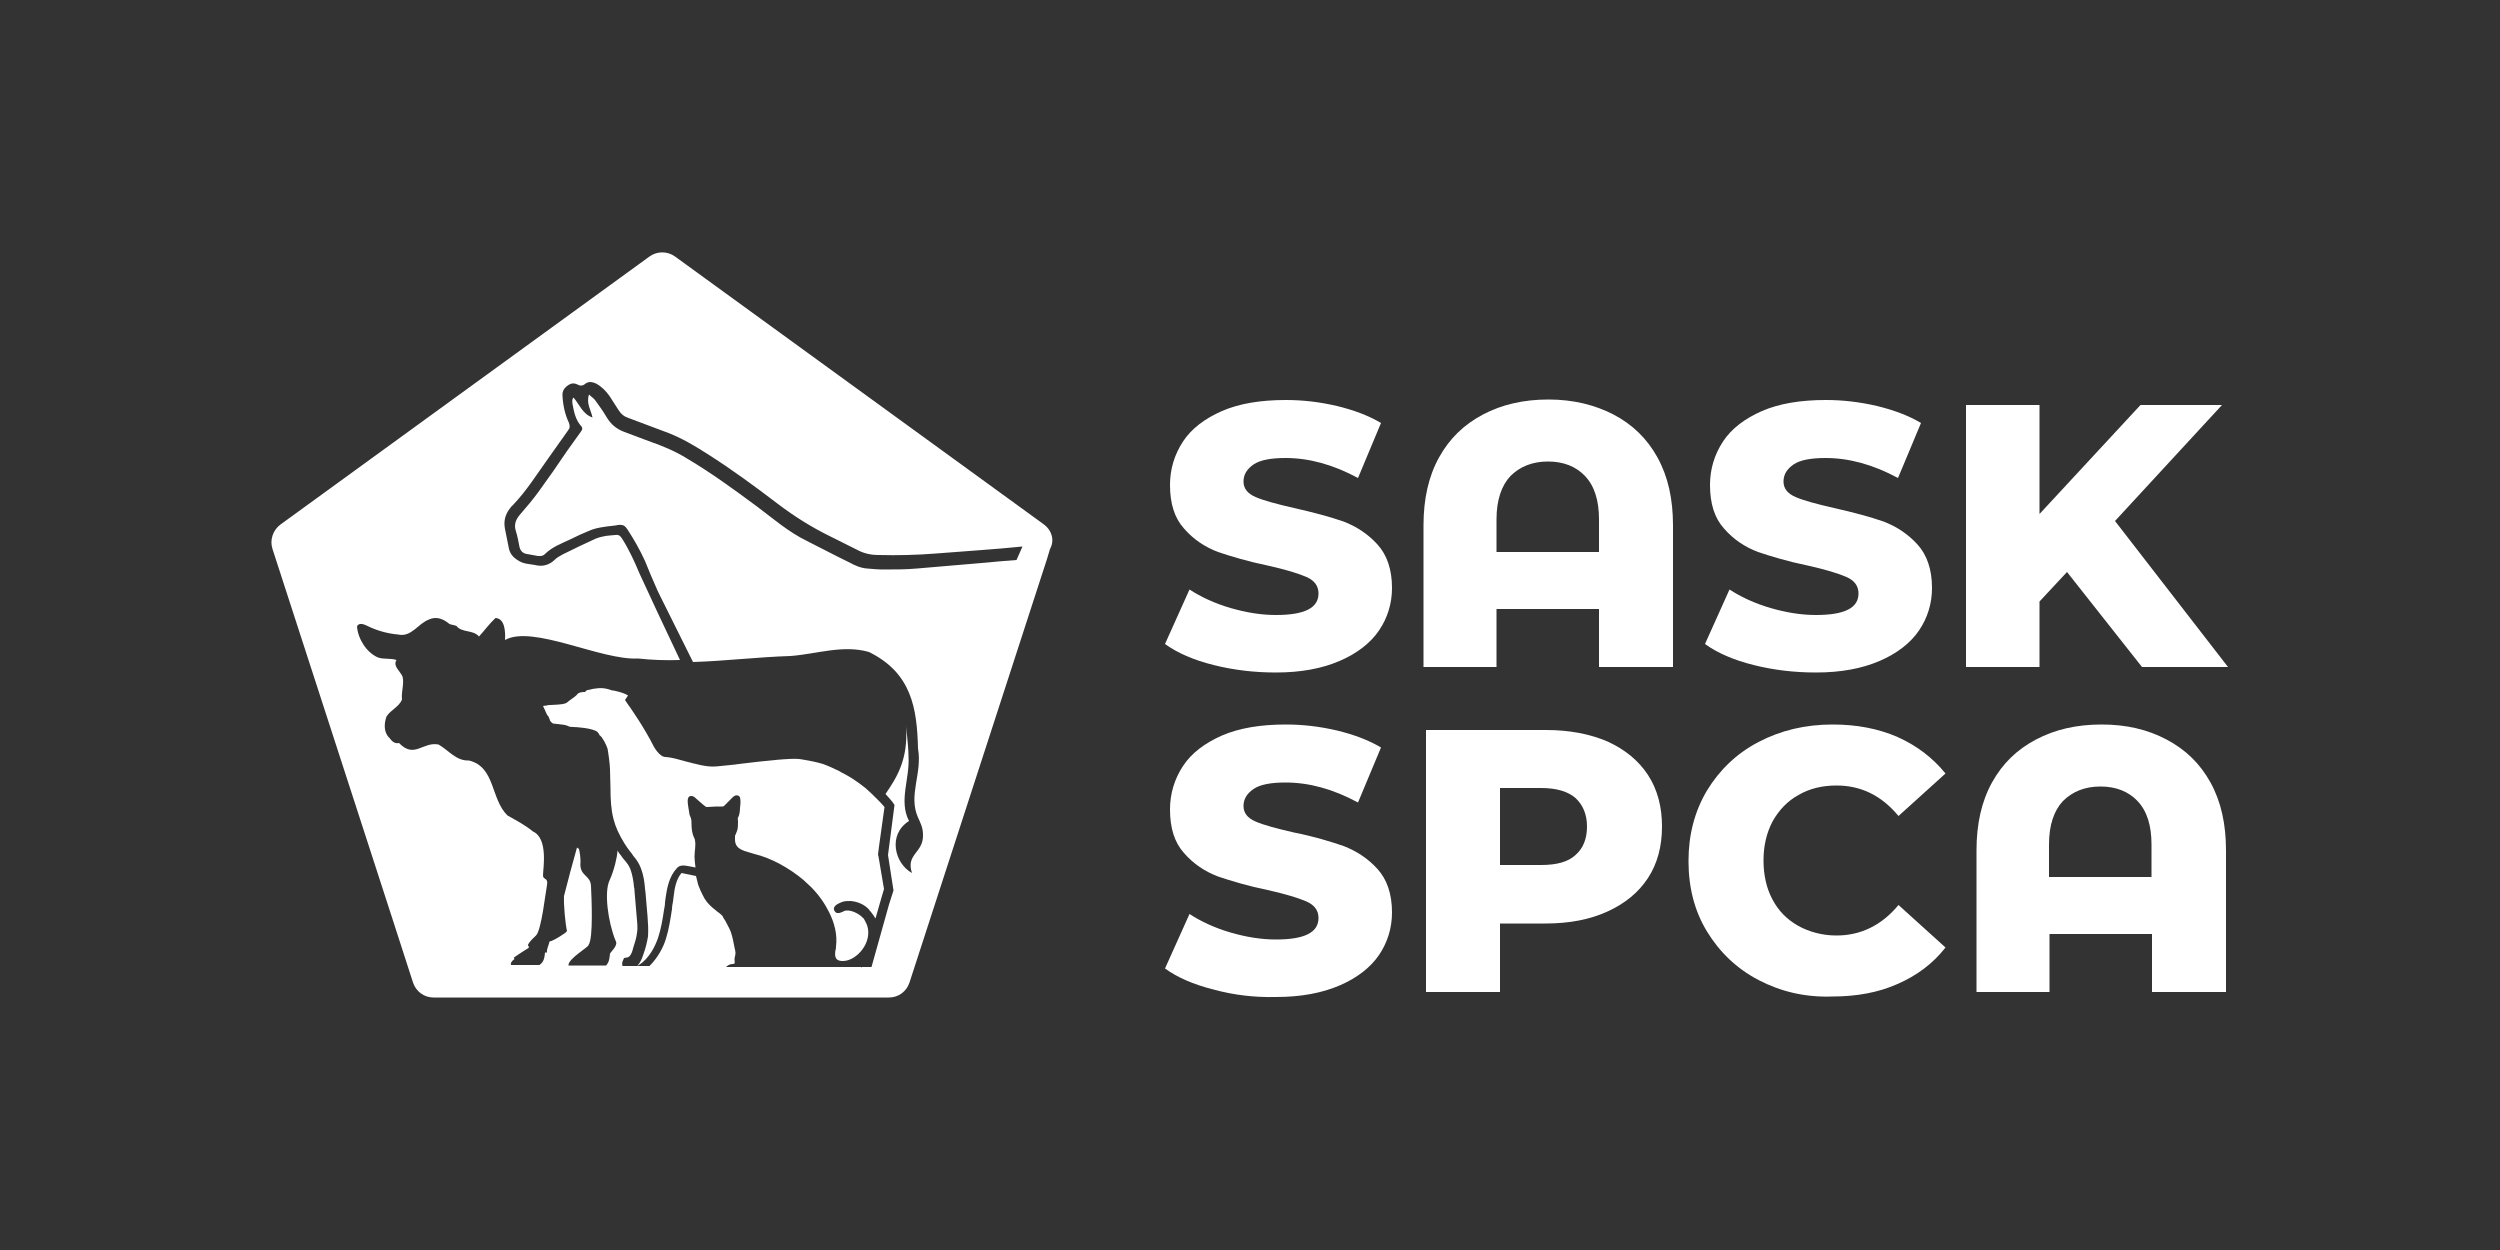 <?xml version="1.0" encoding="UTF-8" standalone="no"?><svg xmlns="http://www.w3.org/2000/svg" fill="#000000" height="250" viewBox="0 0 500 250" width="500"><rect x="0" y="0" width="500" height="250" fill="#333333" stroke="none"/><path d="M242.7,197.9c-4-1-7.2-2.4-9.7-4.2l4.9-10.9c2.3,1.5,5.1,2.8,8.2,3.7c3.1,0.9,6.1,1.4,9.1,1.4 c5.7,0,8.5-1.4,8.5-4.3c0-1.5-0.8-2.6-2.4-3.3c-1.6-0.7-4.2-1.5-7.8-2.3c-3.9-0.8-7.2-1.8-9.9-2.7c-2.6-1-4.9-2.5-6.8-4.7 c-1.9-2.1-2.8-5-2.8-8.7c0-3.2,0.9-6.1,2.6-8.7c1.7-2.6,4.4-4.6,7.8-6.1c3.5-1.5,7.7-2.2,12.8-2.2c3.4,0,6.8,0.4,10.2,1.2 c3.3,0.8,6.3,1.9,8.8,3.4l-4.6,11c-5-2.7-9.8-4-14.5-4c-2.9,0-5.1,0.4-6.4,1.3c-1.3,0.9-2,2-2,3.4c0,1.4,0.8,2.4,2.4,3.1 c1.6,0.7,4.2,1.4,7.7,2.2c4,0.8,7.3,1.8,9.9,2.7c2.6,1,4.9,2.5,6.8,4.6c1.9,2.1,2.9,5,2.9,8.7c0,3.1-0.9,6-2.6,8.5 c-1.7,2.5-4.4,4.6-7.9,6.1c-3.5,1.5-7.7,2.3-12.7,2.3C250.8,199.5,246.7,199,242.7,197.9z" fill="#ffffff"/><path d="M321.5,148.3c3.5,1.6,6.2,3.8,8.1,6.7c1.9,2.9,2.8,6.4,2.8,10.3c0,3.9-0.9,7.4-2.8,10.3 c-1.9,2.9-4.6,5.1-8.1,6.7c-3.5,1.6-7.6,2.4-12.4,2.4H300v13.7h-14.8V146h24C313.9,146,318,146.8,321.5,148.3z M315.1,171 c1.5-1.3,2.3-3.2,2.3-5.7c0-2.4-0.8-4.3-2.3-5.7c-1.5-1.3-3.8-2-6.9-2H300V173h8.2C311.3,173,313.6,172.4,315.1,171z" fill="#ffffff"/><path d="M351.7,196c-4.4-2.3-7.8-5.6-10.3-9.7c-2.5-4.1-3.7-8.8-3.7-14.1c0-5.2,1.2-9.9,3.7-14.1 c2.5-4.1,5.9-7.4,10.3-9.7c4.4-2.3,9.3-3.5,14.8-3.5c4.8,0,9.1,0.8,13,2.5c3.8,1.7,7,4.1,9.6,7.3l-9.4,8.5 c-3.4-4.1-7.5-6.1-12.4-6.1c-2.8,0-5.4,0.6-7.6,1.9c-2.2,1.2-3.9,3-5.2,5.3c-1.2,2.3-1.8,4.9-1.8,7.8c0,2.9,0.6,5.6,1.8,7.8 c1.2,2.3,2.9,4,5.2,5.3c2.2,1.2,4.8,1.9,7.6,1.9c4.8,0,9-2,12.4-6.1l9.4,8.5c-2.5,3.2-5.7,5.6-9.6,7.3c-3.8,1.7-8.2,2.5-13,2.5 C361,199.5,356.1,198.3,351.7,196z" fill="#ffffff"/><path d="M433.3,147.9c3.8,2,6.7,4.8,8.8,8.6c2.1,3.8,3.1,8.3,3.1,13.6v28.3h-14.8v-11.6h-20.5v11.6h-14.6v-28.3 c0-5.3,1-9.8,3.1-13.6c2.1-3.8,5-6.6,8.8-8.6c3.8-2,8.1-3,13.1-3S429.5,145.9,433.3,147.9z M430.3,175.4v-6.5c0-3.8-0.9-6.7-2.8-8.7 c-1.8-1.9-4.3-2.9-7.4-2.9c-3.1,0-5.6,1-7.5,2.9c-1.8,1.9-2.8,4.8-2.8,8.7v6.5H430.3z" fill="#ffffff"/><path d="M242.7,133c-4-1-7.2-2.4-9.7-4.2l4.9-10.9c2.3,1.5,5.1,2.8,8.2,3.7c3.1,0.9,6.1,1.4,9.1,1.4 c5.7,0,8.5-1.4,8.5-4.3c0-1.5-0.8-2.6-2.4-3.3c-1.6-0.7-4.2-1.5-7.8-2.3c-3.9-0.8-7.2-1.8-9.9-2.7c-2.6-1-4.9-2.5-6.8-4.7 c-1.9-2.1-2.8-5-2.8-8.7c0-3.2,0.9-6.1,2.6-8.7c1.7-2.6,4.4-4.6,7.8-6.1c3.5-1.5,7.7-2.2,12.8-2.2c3.4,0,6.8,0.4,10.2,1.2 c3.3,0.8,6.3,1.9,8.8,3.4l-4.6,11c-5-2.7-9.8-4-14.5-4c-2.9,0-5.1,0.4-6.4,1.3c-1.3,0.9-2,2-2,3.4c0,1.4,0.8,2.4,2.4,3.1 c1.6,0.7,4.2,1.4,7.7,2.2c4,0.9,7.3,1.8,9.9,2.7c2.6,1,4.9,2.5,6.8,4.6c1.9,2.1,2.9,5,2.9,8.7c0,3.1-0.9,6-2.6,8.5 c-1.7,2.5-4.4,4.6-7.9,6.1c-3.5,1.5-7.7,2.3-12.7,2.3C250.8,134.5,246.7,134,242.7,133z" fill="#ffffff"/><path d="M322.7,82.9c3.8,2,6.7,4.8,8.8,8.6c2.1,3.8,3.1,8.3,3.1,13.6v28.3h-14.8v-11.6h-20.5v11.6h-14.6v-28.3 c0-5.3,1-9.8,3.1-13.6c2.1-3.8,5-6.6,8.8-8.6c3.8-2,8.1-3,13.1-3S319,81,322.7,82.9z M319.8,110.4v-6.5c0-3.8-0.9-6.7-2.8-8.7 c-1.8-1.9-4.3-2.9-7.4-2.9c-3.1,0-5.6,1-7.5,2.9c-1.8,1.9-2.8,4.8-2.8,8.7v6.5H319.8z" fill="#ffffff"/><path d="M350.7,133c-4-1-7.2-2.4-9.7-4.2l4.9-10.9c2.3,1.5,5.1,2.8,8.2,3.7c3.1,0.9,6.1,1.4,9.1,1.4 c5.7,0,8.5-1.4,8.5-4.3c0-1.5-0.8-2.6-2.4-3.3c-1.6-0.7-4.2-1.5-7.8-2.3c-3.9-0.8-7.2-1.8-9.9-2.7c-2.6-1-4.9-2.5-6.8-4.7 c-1.9-2.1-2.8-5-2.8-8.7c0-3.2,0.9-6.1,2.6-8.7c1.7-2.6,4.4-4.6,7.8-6.1c3.5-1.5,7.7-2.2,12.8-2.2c3.4,0,6.8,0.4,10.2,1.2 c3.3,0.8,6.3,1.9,8.8,3.4l-4.6,11c-5-2.7-9.8-4-14.5-4c-2.9,0-5.1,0.4-6.4,1.3c-1.3,0.9-2,2-2,3.4c0,1.4,0.8,2.4,2.4,3.1 c1.6,0.7,4.2,1.4,7.7,2.2c4,0.9,7.3,1.8,9.9,2.7c2.6,1,4.9,2.5,6.8,4.6c1.9,2.1,2.9,5,2.9,8.7c0,3.1-0.9,6-2.6,8.5 c-1.7,2.5-4.4,4.6-7.9,6.1c-3.5,1.5-7.7,2.3-12.7,2.3C358.8,134.5,354.7,134,350.7,133z" fill="#ffffff"/><path d="M413.4,114.4l-5.5,5.9v13.1h-14.7V81h14.7v21.8L428.1,81h16.3L423,104.2l22.6,29.2h-17.2L413.4,114.4z" fill="#ffffff"/><g fill="#ffffff"><path d="M130.7,149.2c-1.8-3.6-4.5-7.5-5.3-8.6l-0.4-0.6l0.4-0.6c0.1-0.1,0.1-0.2,0.2-0.3c-0.4-0.3-1.4-0.7-2.9-1 l-0.2,0c-0.3-0.1-0.6-0.2-1-0.3c-1.1-0.3-2.4-0.2-3.9,0.2l-0.1,0c-0.1,0-0.2,0.1-0.3,0.2l-0.2,0.2l-0.3,0c-0.3,0-0.8,0.1-0.9,0.2 c-0.1,0-0.2,0.1-0.3,0.2c-0.2,0.3-0.6,0.6-1.6,1.3c-0.2,0.2-0.4,0.3-0.5,0.4c-0.4,0.3-1,0.4-3.3,0.5c-0.3,0-0.6,0-0.7,0.1 c-0.4,0-0.7,0.1-0.8,0.1c0.1,0.1,0.1,0.3,0.2,0.4c0.1,0.3,0.3,0.6,0.4,0.9c0.1,0.3,0.3,0.6,0.4,0.7l0.1,0.1c0,0.1,0.2,0.4,0.3,0.8 c0.1,0.2,0.4,0.5,0.6,0.6c0.1,0,0.6,0.1,0.9,0.1c1,0.1,1.7,0.2,2.1,0.4c0.3,0.2,0.8,0.2,1.1,0.2c0.4,0,3.9,0.2,4.8,1 c0.2,0.2,0.3,0.4,0.4,0.6c0,0,0,0.1,0.1,0.1c0.1,0.1,0.1,0.1,0.2,0.2c0.1,0.1,0.2,0.2,0.3,0.4c0.4,0.6,0.7,1.2,1,2 c0.1,0.4,0.5,3.2,0.5,4.2l0.1,3.9c0,2,0.1,4.1,0.6,6c0.4,1.6,1.1,3.1,2.2,4.9c0.4,0.6,0.7,1.1,1.2,1.7c0.2,0.2,0.4,0.5,0.5,0.7 c0.6,0.7,1.2,1.5,1.6,2.6c0.5,1.3,0.7,2.7,0.8,4c0,0.3,0.1,0.6,0.1,0.8l0.4,4.7c0.1,1.3,0.2,2.7,0.1,4.1c-0.2,1.2-0.5,2.4-0.9,3.5 c-0.2,0.6-0.4,1.2-0.8,1.8c-0.1,0.2-0.3,0.4-0.5,0.6c0.1-0.1,0.2-0.1,0.4-0.2c2.1-1.4,3.2-3.7,3.8-5.4c0.6-1.8,0.9-3.6,1.2-5.6 c0.1-0.5,0.2-1,0.2-1.5l0.1-0.8c0.3-2.1,0.7-4.4,2.3-6.1c0.1-0.1,0.3-0.3,0.6-0.4c0.3-0.1,0.5-0.1,0.7-0.1c0.1,0,0.2,0,0.2,0 l1.2,0.2l1,0.2c-0.1-0.8-0.2-1.6-0.2-2.2c0-1,0.3-2.2,0.1-3.2c0-0.2-0.1-0.4-0.2-0.6l-0.2-0.5c-0.2-0.6-0.3-1.5-0.3-2.2 c0-0.3,0-0.8-0.1-1.1c-0.1-0.3-0.2-0.5-0.3-0.8c-0.1-0.6-0.2-1.2-0.3-1.9c-0.1-0.7-0.2-1.9,0.7-1.8c0.4,0,0.7,0.3,0.9,0.5 c0.5,0.4,1,0.9,1.5,1.3c0.1,0.1,0.2,0.1,0.4,0.3c0.1,0.1,0.2,0.1,0.4,0.1c0.6,0,1.1-0.1,1.8-0.1c0.4,0,0.8,0,1.2,0 c0.2,0,0.3-0.1,0.4-0.2c0.1-0.1,0.2-0.2,0.2-0.2c0.3-0.3,0.6-0.6,0.9-0.9c0.3-0.3,0.7-0.8,1.1-0.9c0.3-0.1,0.6,0,0.8,0.2 c0.3,0.5,0.2,1.5,0.1,2.3c0,0.6-0.1,1.1-0.2,1.5c-0.1,0.1-0.1,0.3-0.2,0.4c-0.1,0.2,0,0.5,0,0.8c0,0.7,0,1.4-0.2,1.9 c-0.1,0.3-0.1,0.2-0.2,0.5c0,0.1,0,0.1-0.1,0.2c0,0.1-0.1,0.2-0.1,0.3h0l0,0c0,0,0,0,0,0c0,0,0,0,0,0c0,0,0,0,0,0l0,0c0,0,0,0,0,0 c0,0,0,0,0,0c0,0,0,0,0,0l0,0c0,0,0,0,0,0c0,0,0,0,0,0c0,0,0,0,0,0l0,0l0,0c0,0,0,0,0,0c0,0,0,0,0,0c0,0,0,0,0,0.1c0,0,0,0.1,0,0.1 l0,0c0,0.2,0,0.3,0,0.5c0,1.1,0.5,1.8,1.9,2.3c0.7,0.2,1.3,0.4,2,0.6c3.3,0.8,6.8,2.7,9.8,5.2c0.5,0.5,1,0.9,1.5,1.4 c1.5,1.5,2.7,3.2,3.6,5c1.1,2.2,1.7,4.5,1.4,6.9c0,0.2,0,0.5-0.1,0.7c-0.2,1.2-0.1,2.1,1.2,2.2c0.1,0,0.2,0,0.4,0 c2.7-0.1,5.9-3.8,4.7-7.2c-0.2-0.5-0.4-0.8-0.6-1.2c-0.1-0.1-0.1-0.2-0.2-0.2c-0.5-0.6-1.5-1.2-2.4-1.4c-0.3-0.1-0.7-0.1-1-0.1 c-0.6,0.1-1,0.6-1.8,0.5c-0.4-0.1-0.7-0.6-0.6-1c0.1-0.6,1.1-1,1.6-1.2c0.5-0.2,1.1-0.2,1.7-0.2c1.4,0.1,2.8,0.7,3.7,1.7 c0.1,0.2,0.2,0.3,0.4,0.5c0.3,0.4,0.6,0.8,0.9,1.3l1-3.5l0.7-2.4l-1.1-6.5l-0.1-0.4l0.2-1.6l1.1-7.9c-0.2-0.2-0.5-0.6-0.9-1 c-0.2-0.2-0.4-0.4-0.7-0.7c-0.6-0.6-1.3-1.3-2.1-2c-0.9-0.7-2.4-1.9-4.3-2.9c-0.4-0.2-0.8-0.4-1.1-0.6c-1-0.5-2.1-1-3.2-1.4 c-1.3-0.4-2.9-0.7-4.1-0.9c-0.2,0-0.5-0.1-0.7-0.1c-1.7-0.2-7,0.4-11.2,0.9c-0.5,0.1-1.1,0.1-1.5,0.2c-2.1,0.2-3.7,0.4-4.2,0.4 c-1.7,0.1-3.7-0.5-5.7-1c-1.4-0.4-2.8-0.8-4-0.9C131.9,151.5,130.7,149.2,130.7,149.2z"/><path d="M208.8,104.9L135,51.3c-1.5-1.1-3.6-1.1-5.1,0l0,0l-73.8,53.6c-1.5,1.1-2.2,3.1-1.6,4.9l24,74l4.1,12.7 c0.6,1.8,2.2,3,4.1,3h85h6.1h0h0c1.9,0,3.5-1.2,4.1-3l27.5-84.7c0,0,0,0,0,0l0.6-2v0l0,0C211,108,210.3,106,208.8,104.9z M203.3,112L203.3,112c-2.5,0.2-5.1,0.4-5.8,0.5c-4.7,0.4-9.4,0.8-14.1,1.2c-2.2,0.2-4.5,0.2-6.7,0.2c0,0,0,0,0,0c0,0,0,0,0,0 c-1.1,0-2.2-0.1-3.3-0.2c-1.3-0.1-2.4-0.6-3.5-1.2c-2.9-1.4-5.7-2.9-8.5-4.3c-3.7-1.8-6.8-4.5-10-6.9c-4.6-3.4-9.1-6.7-14-9.6 c-2.4-1.5-5.1-2.6-7.7-3.5c-1.6-0.6-3.2-1.2-4.8-1.8c-1.6-0.6-2.7-1.5-3.6-3c-0.7-1.2-1.5-2.3-2.3-3.4c-0.3-0.4-0.7-0.6-1.2-1.1 c-0.6,1.8,0.4,3.1,0.7,4.6c0,0,0,0,0,0c0,0,0,0,0,0c-2-0.7-2.6-2.6-3.8-4c-0.4,0.5-0.2,0.9-0.2,1.3c0.3,1.6,0.6,3.2,1.8,4.5 c0.3,0.4,0.1,0.7-0.1,1c-1.9,2.6-3.8,5.3-5.6,8c-1,1.4-2,2.8-3,4.2c-1.1,1.5-2.3,2.9-3.5,4.3c-0.9,1-1.4,2.1-0.9,3.5 c0.3,1,0.5,2,0.7,3.1c0.2,0.8,0.7,1.3,1.5,1.4c0.7,0.1,1.5,0.3,2.2,0.4c0.1,0,0.3,0,0.4,0c0.4,0,0.7-0.1,1-0.4 c1.4-1.4,3.3-2.1,5-2.9c1.4-0.7,2.7-1.3,4.2-1.9c0.8-0.3,1.7-0.5,2.5-0.6c1-0.2,2-0.2,2.9-0.4c0.2,0,0.4-0.1,0.6,0 c0.6,0,0.9,0.3,1.3,0.9c1.3,2,2.5,4.1,3.5,6.3c0.8,2,1.6,3.9,2.5,5.9c0.1,0.3,3,6,7.1,14.3c6.5-0.2,13-1,19.5-1.2 c5.3-0.4,10.5-2.3,15.7-0.8c8.5,4.2,9.6,11.2,9.8,19.3c0.9,5-2,9.3,0,13.8c0.5,1.1,1,2,1,3.5c0.1,3.6-3.5,3.8-2.2,7.6 c-3.5-1.9-4.9-7.7-0.6-10.4c-2.1-4.1,0.2-8.4-0.1-13c0-1.9-0.5-5.9-0.5-5.9c0.5,6.7-2,10.4-4.1,13.5c0.7,0.8,1.3,1.4,1.6,1.9 l0.2,0.3l-1.3,10l1.1,7.1l-0.9,2.8l-3.5,12.5h-1.9c-0.1,0-0.1,0.1-0.2,0.1l0-0.1h-3.3h-8.9h-2h-12.8c0.3-0.3,0.8-0.6,1.3-0.6 c0.1,0,0.3,0,0.4-0.1c0.1-0.3,0-0.6,0-0.8c0-0.4,0.2-0.9,0.2-1.3c0-0.3-0.1-0.7-0.2-1.1c-0.2-1.1-0.4-2.1-0.7-3 c-0.2-0.6-0.5-1.1-0.8-1.7c-0.2-0.4-0.4-0.8-0.7-1.2c-0.1-0.1-0.1-0.3-0.2-0.4c-0.1-0.1-0.2-0.2-0.3-0.3c-0.3-0.3-0.7-0.5-1-0.8 c-0.9-0.7-1.7-1.4-2.3-2.4c-0.3-0.5-0.5-1-0.8-1.6c-0.2-0.5-0.5-1.1-0.6-1.7c-0.1-0.4-0.2-0.8-0.3-1.2l-2.9-0.6 c-1.1,1.3-1.4,3.1-1.6,4.9l-0.1,0.8c-0.1,0.5-0.2,1-0.2,1.5c-0.3,1.9-0.6,4-1.2,5.9c-0.5,1.7-1.6,3.8-3.3,5.5h-5.4 c-0.1-0.4-0.1-0.8,0.1-1.1l0.2-0.5l0.6-0.1c0.2,0,0.5-0.2,0.7-0.5c0.2-0.3,0.4-0.8,0.5-1.3c0.3-1,0.7-2.1,0.8-3.1 c0.2-1.2,0-2.4-0.1-3.7l-0.4-4.7c0-0.3,0-0.5-0.1-0.8c-0.1-1.1-0.3-2.4-0.7-3.5c-0.3-0.8-0.7-1.3-1.3-2c-0.2-0.2-0.4-0.5-0.6-0.8 c-0.3-0.3-0.5-0.7-0.7-1c0,0.1,0,0.1,0,0.2l0,0c-0.1,1.1-0.6,3.6-1.6,5.8c-1.1,2.3-0.3,8.3,1.2,12c0.6,0.9-0.7,2-1.1,2.6 c-0.1,0.8-0.1,1.7-0.8,2.4h-7.5c-0.2-1.3,4.2-3.8,4-4.1c1-1.3,0.6-9.5,0.5-11.8c-0.1-2.3-2.4-1.9-2.1-4.8c0-0.9-0.1-1.7-0.3-2.6 c-0.1-0.1-0.3-0.2-0.4-0.3c-0.8,2.8-1.9,6.9-2.6,9.7c-0.1,1.8,0.3,5.8,0.6,7c0,0-0.1,0.1-0.1,0.1c0.2,0.1-2.8,2-3.4,2 c-0.1,0.7-0.6,1.4-0.5,2.2c-0.1,0-0.2,0-0.3,0c0,0-0.1,0-0.1,0c-0.1,0.8-0.1,1.8-1.1,2.5h-5.7c-0.1-0.3,0-0.7,0.7-1.2 c0,0-0.2-0.2-0.1-0.3c1.4-1,2.9-1.9,2.9-1.9c0.2-0.3-0.1-0.5-0.1-0.5c-0.1-0.2,0.4-0.9,1.6-2c1.1-1.1,1.9-8.6,2.2-10.1 c0.3-1.5-0.8-1-0.8-1.9c0-1.3,1.1-7.4-2-8.8c-1.6-1.3-3.3-2.2-5.1-3.2c-3.4-3.3-2.4-9.7-7.7-11c-2.6,0.1-4-2-6.1-3.2 c-3.2-0.6-4.8,2.9-7.9-0.3c-0.8,0.2-1.4-0.3-1.9-1c-1.2-1.1-1.1-2.9-0.6-4.3c0.8-1.3,2.5-1.9,3.1-3.4c-0.2-1.5,0.5-3.2,0.1-4.6 c-0.4-1-2-2.1-1.2-3.3c-1.2-0.4-2.5-0.1-3.7-0.5c-2.3-1-4-3.7-4.2-6.2c0.3-0.8,1.3-0.5,1.9-0.2c2,1,4.1,1.6,6.3,1.8 c2.7,0.6,4-2.2,6.2-3c1.5-0.7,2.9-0.1,4.1,0.9c0.5,0.2,1,0.2,1.4,0.4c1.1,1.4,3.3,0.7,4.5,2.1c1.1-1.2,2.1-2.6,3.3-3.7 c1.9,0.1,2,2.8,1.9,4.4c5.5-3.1,19.2,4.1,26.6,3.7c2.8,0.3,5.6,0.4,8.4,0.3c-2.3-4.8-7.3-15.5-8.1-17.3c-1-2.4-2.1-4.8-3.5-7 c-0.4-0.6-0.7-0.8-1.4-0.7c-0.8,0.1-1.6,0.1-2.4,0.3c-0.5,0.1-0.9,0.2-1.4,0.4c-2.2,1-4.5,2.1-6.7,3.2c-0.5,0.3-1.1,0.6-1.5,1 c-1.1,1.1-2.5,1.5-4,1.1c-1.1-0.2-2.2-0.2-3.2-0.8c-1.2-0.7-1.9-1.5-2.1-2.9c-0.2-1.2-0.5-2.3-0.7-3.5c-0.3-1.5,0-2.8,0.9-4 c0.2-0.2,0.3-0.5,0.6-0.7c2.8-2.9,4.9-6.3,7.2-9.5c1.3-1.8,2.6-3.7,3.9-5.5c0.4-0.5,0.4-0.9,0.2-1.5c-0.8-1.7-1.2-3.5-1.3-5.4 c-0.1-1,0.4-1.7,1.2-2.2c0.6-0.4,1.2-0.4,1.8-0.1c0.5,0.3,1,0.3,1.5-0.1c0.7-0.6,1.5-0.4,2.2-0.1c1.1,0.6,2,1.5,2.7,2.5 c0.6,0.9,1.2,1.9,1.8,2.8c0.5,0.8,1.1,1.3,2,1.6c2.7,1,5.3,2,8,3c2.8,1.1,5.3,2.6,7.8,4.2c4.9,3.1,9.5,6.5,14.1,10 c3.3,2.5,6.8,4.7,10.5,6.5c1.8,0.9,3.6,1.8,5.4,2.7c1.3,0.7,2.7,1,4.2,1c3.8,0.1,7.7,0,11.5-0.3c3.6-0.3,12.7-0.9,17.3-1.4 L203.3,112z"/></g></svg>